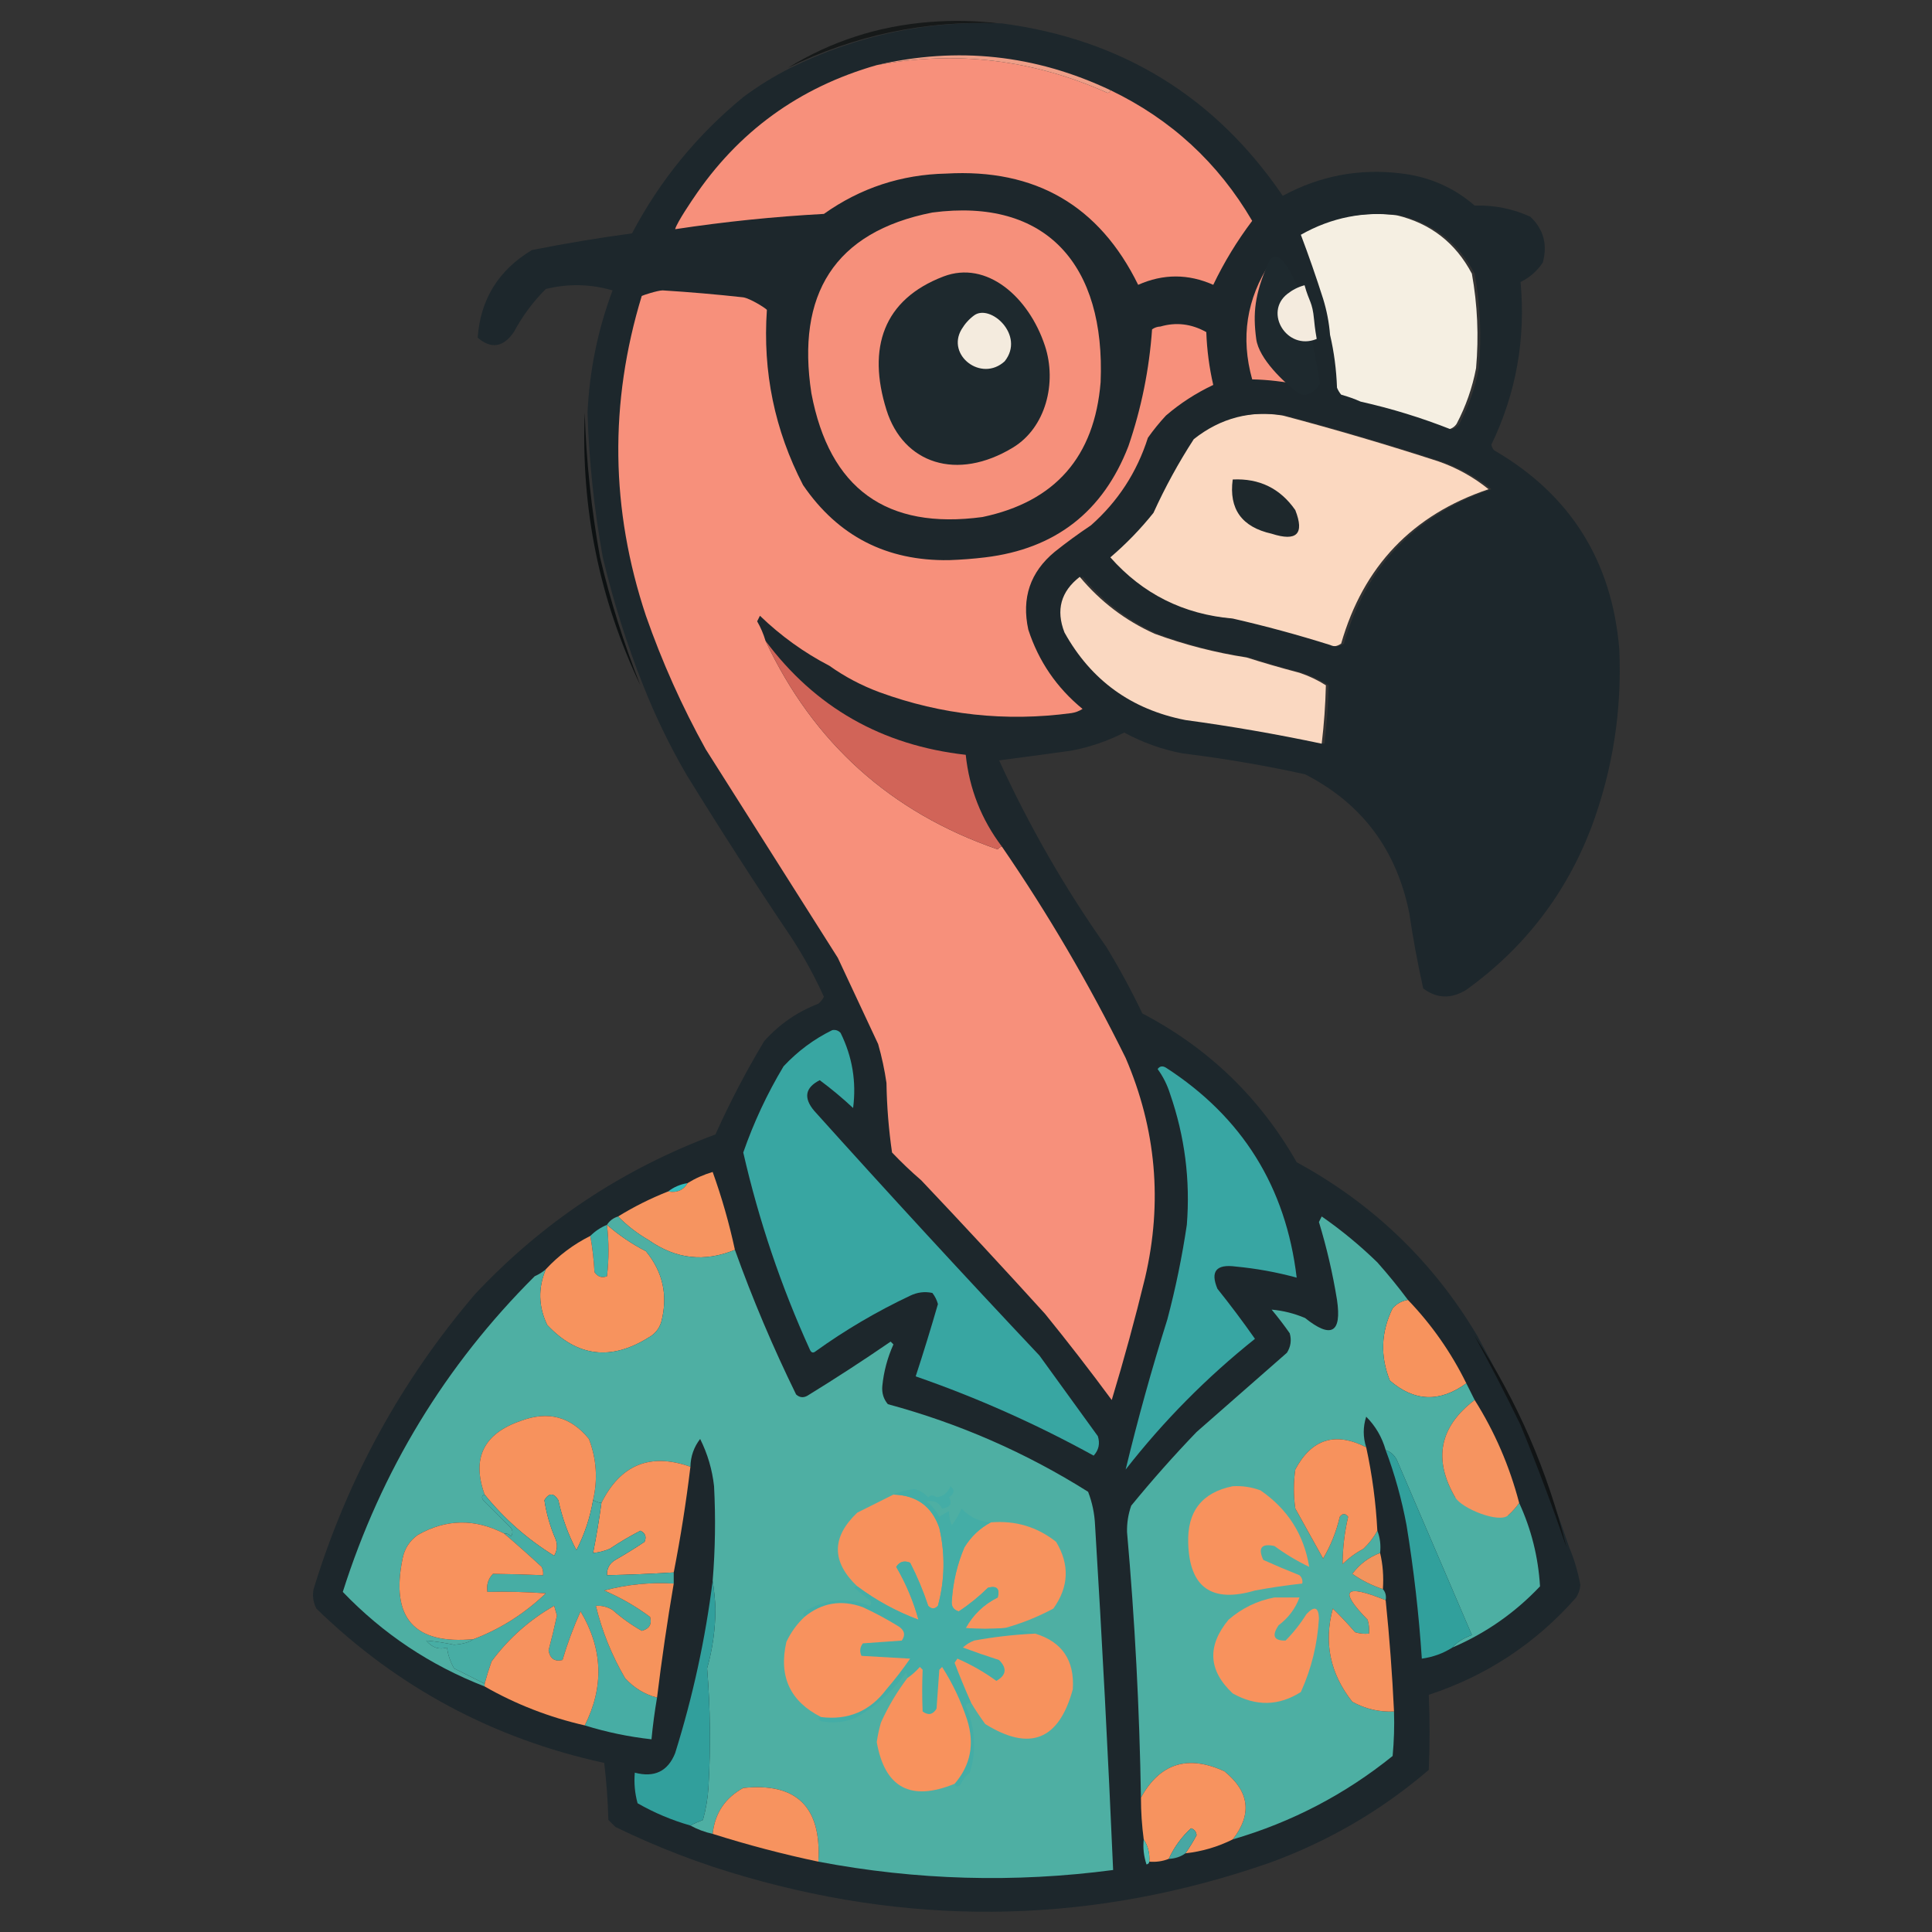 <?xml version="1.0" encoding="UTF-8" standalone="no"?>
<!DOCTYPE svg PUBLIC "-//W3C//DTD SVG 1.1//EN" "http://www.w3.org/Graphics/SVG/1.1/DTD/svg11.dtd">
<svg width="100%" height="100%" viewBox="0 0 1024 1024" version="1.1" xmlns="http://www.w3.org/2000/svg" xmlns:xlink="http://www.w3.org/1999/xlink" xml:space="preserve" xmlns:serif="http://www.serif.com/" style="fill-rule:evenodd;clip-rule:evenodd;stroke-linejoin:round;stroke-miterlimit:2;">
    <rect x="0" y="0" width="1024" height="1024" fill="#333333" stroke="none"/>
    <g transform="matrix(1.1,0,0,1.1,-135.346,-93.007)">
        <g>
            <g transform="matrix(1.34,0,0,1.34,-93.019,-32.141)">
                <path d="M520.5,95.5C493.861,94.386 468.528,99.72 444.5,111.5C460.047,101.93 477.047,96.43 495.5,95C503.856,94.335 512.189,94.501 520.5,95.5Z" style="fill:rgb(22,25,25);"/>
            </g>
            <g transform="matrix(1.34,0,0,1.34,-93.019,-32.141)">
                <path d="M663.5,164.5C675.652,167.413 684.652,174.413 690.5,185.5C692.52,196.72 693.02,208.053 692,219.5C690.66,226.521 688.326,233.188 685,239.5C684.261,240.574 683.261,241.241 682,241.5C671.414,237.313 660.581,233.979 649.5,231.5C647.337,230.531 645.004,229.698 642.5,229C641.874,228.25 641.374,227.416 641,226.5C640.766,219.944 639.933,213.611 638.5,207.5C638.147,203.087 637.314,198.754 636,194.5C633.492,186.636 630.825,178.97 628,171.5C639.01,165.265 650.843,162.931 663.5,164.5Z" style="fill:rgb(245,239,226);"/>
            </g>
            <g transform="matrix(1.34,0,0,1.34,-93.019,-32.141)">
                <path d="M622.5,236.5C641.198,241.45 659.864,246.95 678.5,253C685.113,255.305 691.113,258.638 696.5,263C669.133,272.201 651.466,290.701 643.5,318.5C641.926,319.631 640.259,319.798 638.5,319C626.925,315.357 615.259,312.19 603.5,309.5C585.798,307.982 571.131,300.649 559.5,287.5C565.157,282.676 570.323,277.343 575,271.5C579.198,262.266 584.032,253.433 589.5,245C599.177,237.33 610.177,234.497 622.5,236.5Z" style="fill:rgb(251,216,192);"/>
            </g>
            <g transform="matrix(1.34,0,0,1.34,-91.679,-32.141)">
                <path d="M732.5,384.5C723.363,408.475 708.363,427.975 687.5,443C682.043,446.351 676.876,446.185 672,442.5C670.007,433.586 668.34,424.586 667,415.5C662.43,392.617 649.93,375.95 629.5,365.5C614.988,362.311 600.322,359.811 585.5,358C578.104,356.59 571.104,354.09 564.5,350.5C558.48,353.562 552.147,355.729 545.5,357C536.836,358.203 528.169,359.37 519.5,360.5C530.284,384.074 543.117,406.408 558,427.5C562.735,435.248 567.069,443.248 571,451.5C594.73,463.897 613.23,481.73 626.5,505C653.917,519.918 675.584,540.752 691.5,567.5C697.229,577.956 702.729,588.623 708,599.5C714.177,614.606 719.677,629.273 724.5,643.5C726.298,647.741 727.632,652.241 728.5,657C728.375,658.627 727.875,660.127 727,661.5C712.524,677.971 694.858,689.638 674,696.5C674.384,705.483 674.384,714.483 674,723.5C656.951,738.114 637.784,749.281 616.5,757C554.421,778.544 491.754,780.21 428.5,762C412.29,757.394 396.623,751.394 381.5,744L379,741.5C378.814,734.586 378.314,727.753 377.5,721C337.553,712.282 303.053,693.782 274,665.5C272.85,663.246 272.516,660.913 273,658.5C285.078,618.996 304.412,583.662 331,552.5C355.255,526.602 384.088,507.435 417.5,495C422.681,483.471 428.514,472.304 435,461.5C440.419,455.41 446.919,450.91 454.5,448C455.357,447.311 456.023,446.478 456.5,445.5C453.175,438.179 449.341,431.179 445,424.5C431.939,405.102 419.272,385.435 407,365.5C401.015,355.198 395.849,344.531 391.5,333.5C385.574,318.554 380.741,303.221 377,287.5C373.865,270.152 372.031,252.819 371.5,235.5C372.194,220.362 375.194,205.695 380.5,191.5C372.523,189.191 364.523,189.024 356.5,191C351.896,195.603 348.062,200.77 345,206.5C341.188,212.003 336.855,212.67 332,208.5C332.99,194.704 339.49,184.204 351.5,177C363.425,174.629 375.425,172.629 387.5,171C397.504,152.017 410.837,135.684 427.5,122C432.888,117.977 438.554,114.477 444.5,111.5C468.528,99.72 493.861,94.386 520.5,95.5C563.56,101.182 597.227,121.849 621.5,157.5C634.938,150.213 649.271,147.546 664.5,149.5C674.38,150.732 683.047,154.566 690.5,161C697.509,160.802 704.176,162.136 710.5,165C715.259,169.491 716.759,174.991 715,181.5C712.977,184.52 710.31,186.854 707,188.5C708.895,209.018 705.395,228.518 696.5,247C696.645,247.772 696.978,248.439 697.5,249C724.862,264.898 739.862,288.731 742.5,320.5C743.494,342.534 740.161,363.867 732.5,384.5ZM690.5,185.5C684.652,174.413 675.652,167.413 663.5,164.5C650.843,162.931 639.01,165.265 628,171.5C630.825,178.97 633.492,186.636 636,194.5C637.314,198.754 638.147,203.087 638.5,207.5C639.933,213.611 640.766,219.944 641,226.5C641.374,227.416 641.874,228.25 642.5,229C645.004,229.698 647.337,230.531 649.5,231.5C660.581,233.979 671.414,237.313 682,241.5C683.261,241.241 684.261,240.574 685,239.5C688.326,233.188 690.66,226.521 692,219.5C693.02,208.053 692.52,196.72 690.5,185.5ZM622.5,236.5C610.177,234.497 599.177,237.33 589.5,245C584.032,253.433 579.198,262.266 575,271.5C570.323,277.343 565.157,282.676 559.5,287.5C571.131,300.649 585.798,307.982 603.5,309.5C615.259,312.19 626.925,315.357 638.5,319C640.259,319.798 641.926,319.631 643.5,318.5C651.466,290.701 669.133,272.201 696.5,263C691.113,258.638 685.113,255.305 678.5,253C659.864,246.95 641.198,241.45 622.5,236.5ZM609.5,323.5C598.22,321.763 587.22,318.93 576.5,315C565.914,310.247 556.914,303.413 549.5,294.5C542.702,299.772 540.868,306.439 544,314.5C553.548,331.704 568.048,342.204 587.5,346C603.955,348.231 620.289,351.065 636.5,354.5C637.335,347.498 637.835,340.498 638,333.5C635.057,331.625 631.89,330.125 628.5,329C622.004,327.297 615.671,325.464 609.5,323.5Z" style="fill:rgb(29,39,44);"/>
            </g>
            <g transform="matrix(1.34,0,0,1.34,-93.019,-32.141)">
                <path d="M604.5,259.5C614.078,259.039 621.578,262.706 627,270.5C630.372,279.079 627.539,281.912 618.5,279C607.745,276.604 603.078,270.104 604.5,259.5Z" style="fill:rgb(30,40,44);"/>
            </g>
            <g transform="matrix(1.34,0,0,1.34,-93.019,-32.141)">
                <path d="M371.5,235.5C372.031,252.819 373.865,270.152 377,287.5C380.741,303.221 385.574,318.554 391.5,333.5C376.786,302.6 370.119,269.933 371.5,235.5Z" style="fill:rgb(13,17,18);"/>
            </g>
            <g transform="matrix(1.34,0,0,1.34,-93.019,-32.141)">
                <path d="M609.5,323.5C615.671,325.464 622.004,327.297 628.5,329C631.89,330.125 635.057,331.625 638,333.5C637.835,340.498 637.335,347.498 636.5,354.5C620.289,351.065 603.955,348.231 587.5,346C568.048,342.204 553.548,331.704 544,314.5C540.868,306.439 542.702,299.772 549.5,294.5C556.914,303.413 565.914,310.247 576.5,315C587.22,318.93 598.22,321.763 609.5,323.5Z" style="fill:rgb(250,216,193);"/>
            </g>
            <g transform="matrix(1.34,0,0,1.34,-93.019,-32.141)">
                <path d="M462.5,431.5C446.691,406.564 430.858,381.564 415,356.5C406.464,341.096 399.297,325.096 393.5,308.5C380.778,270.308 380.278,231.975 392,193.5C392.454,193.242 397.543,191.552 399.5,191.5C409.187,192.104 418.854,192.937 428.5,194C431.025,194.424 436.329,197.748 437,198.5C435.453,220.767 439.786,241.767 450,261.5C462.541,279.855 480.041,288.855 502.5,288.5C506.859,288.351 511.192,288.017 515.5,287.5C540.716,284.443 557.883,271.109 567,247.5C571.66,233.878 574.493,219.878 575.5,205.5C576.417,204.873 577.417,204.539 578.5,204.5C584.162,202.851 589.662,203.518 595,206.5C595.23,212.932 596.063,219.265 597.5,225.5C591.294,228.43 585.627,232.097 580.5,236.5C578.167,239.003 576.001,241.669 574,244.5C570.041,256.929 563.208,267.429 553.5,276C549.008,278.998 544.675,282.165 540.5,285.5C531.683,292.781 528.517,302.115 531,313.5C534.705,324.879 541.205,334.379 550.5,342C549.255,342.791 547.922,343.291 546.5,343.5C522.874,346.669 499.874,344.169 477.5,336C470.995,333.583 464.995,330.417 459.5,326.5C450.343,321.744 442.009,315.744 434.5,308.5L433.5,310.5C434.767,312.703 435.767,315.037 436.5,317.5C453.736,354.233 481.569,379.233 520,392.5C520.383,391.944 520.883,391.611 521.5,391.5C538.087,415.656 552.921,440.989 566,467.5C576.986,493.054 579.319,519.388 573,546.5C569.404,561.287 565.404,575.954 561,590.5C553.242,579.986 545.242,569.653 537,559.5C522.329,543.329 507.495,527.329 492.5,511.5C488.869,508.371 485.369,505.037 482,501.5C480.796,493.228 480.129,484.894 480,476.5C479.317,471.766 478.317,467.1 477,462.5C472.155,452.145 467.322,441.812 462.5,431.5Z" style="fill:rgb(247,144,123);"/>
            </g>
            <g transform="matrix(1.34,0,0,1.34,-93.019,-32.141)">
                <path d="M436.5,317.5C454.337,341.434 478.337,355.1 508.5,358.5C509.78,370.724 514.114,381.724 521.5,391.5C520.883,391.611 520.383,391.944 520,392.5C481.569,379.233 453.736,354.233 436.5,317.5Z" style="fill:rgb(209,100,88);"/>
            </g>
            <g transform="matrix(1.34,0,0,1.34,-93.019,-32.141)">
                <path d="M496.5,163.5C537.594,158.094 558.761,182.427 557,224.5C554.814,251.343 540.648,267.509 514.5,273C479.984,277.65 459.484,262.817 453,228.5C447.567,193.153 461.067,170.487 496.5,163.5Z" style="fill:rgb(246,144,123);"/>
            </g>
            <g transform="matrix(1.34,0,0,1.34,-93.019,-32.141)">
                <path d="M500.5,186.5C516.055,180.561 531.221,193.894 537,211.5C541.317,224.651 537.337,240.807 525.5,248C505.31,260.269 486.039,253.769 480,234.5C473.016,212.217 478.849,194.766 500.5,186.5Z" style="fill:rgb(30,41,46);"/>
                <path d="M511.5,200.5C517.313,196.202 529.98,207.624 522.5,217C514.145,224.653 501.432,214.82 507,205.5C508.193,203.503 509.693,201.836 511.5,200.5Z" style="fill:rgb(244,235,222);"/>
            </g>
            <g transform="matrix(1.34,0,0,1.34,-93.019,-32.141)">
                <path d="M628.5,215.5L628.5,225.5C622.904,224.29 617.238,223.623 611.5,223.5C607.306,208.516 609.473,194.516 618,181.5C623.063,192.436 626.563,203.77 628.5,215.5Z" style="fill:rgb(245,145,124);"/>
            </g>
            <g transform="matrix(1.34,0,0,1.34,-93.019,-32.141)">
                <path d="M501.5,149.5C485.321,149.837 470.655,154.671 457.5,164C439.527,164.977 421.694,166.81 404,169.5C404.652,166.998 410.613,158.331 410.5,158.5C426.537,134.486 448.537,118.486 476.5,110.5C505.02,105.143 532.687,108.476 559.5,120.5C560.107,120.376 560.44,120.043 560.5,119.5C582.296,129.962 599.296,145.629 611.5,166.5C606.067,173.7 601.4,181.366 597.5,189.5C588.5,185.5 579.5,185.5 570.5,189.5C556.517,160.998 533.517,147.664 501.5,149.5Z" style="fill:rgb(247,144,123);"/>
            </g>
            <g transform="matrix(1.34,0,0,1.34,-93.019,-32.141)">
                <path d="M560.5,119.5C560.44,120.043 560.107,120.376 559.5,120.5C532.687,108.476 505.02,105.143 476.5,110.5C505.505,103.737 533.505,106.737 560.5,119.5Z" style="fill:rgb(238,158,135);"/>
            </g>
            <g transform="matrix(1.34,0,0,1.34,-93.019,-32.141)">
                <path d="M577.5,471.5C578.251,470.427 579.251,470.26 580.5,471C607.976,488.78 623.643,513.946 627.5,546.5C620.318,544.54 612.984,543.207 605.5,542.5C598.564,541.588 596.397,544.254 599,550.5C603.692,556.359 608.192,562.359 612.5,568.5C595.148,582.352 579.648,598.018 566,615.5C570.355,597.425 575.355,579.425 581,561.5C583.968,550.296 586.301,538.963 588,527.5C589.273,511.412 587.273,495.745 582,480.5C580.96,477.177 579.46,474.177 577.5,471.5Z" style="fill:rgb(56,166,163);"/>
            </g>
            <g transform="matrix(1.34,0,0,1.34,-93.019,-32.141)">
                <path d="M408.5,512.5C406.964,515.092 404.631,516.092 401.5,515.5C403.509,513.935 405.843,512.935 408.5,512.5Z" style="fill:rgb(53,189,189);"/>
            </g>
            <g transform="matrix(1.34,0,0,1.34,-93.019,-32.141)">
                <path d="M425.5,536.5C414.585,541.011 404.252,539.845 394.5,533C390.403,530.63 386.736,527.797 383.5,524.5C389.182,520.992 395.182,517.992 401.5,515.5C404.631,516.092 406.964,515.092 408.5,512.5C411.231,510.802 414.231,509.469 417.5,508.5C420.787,517.646 423.454,526.98 425.5,536.5Z" style="fill:rgb(246,148,96);"/>
            </g>
            <g transform="matrix(1.34,0,0,1.34,-93.019,-32.141)">
                <path d="M379.5,527.5C380.221,533.744 380.221,539.91 379.5,546C377.633,546.711 376.133,546.211 375,544.5C374.772,540.083 374.272,535.75 373.5,531.5C375.223,529.782 377.223,528.449 379.5,527.5Z" style="fill:rgb(65,176,169);"/>
            </g>
            <g transform="matrix(1.34,0,0,1.34,-93.019,-32.141)">
                <path d="M460.5,457.5C461.675,457.281 462.675,457.614 463.5,458.5C467.721,467.049 469.221,476.049 468,485.5C464.167,481.924 460.167,478.59 456,475.5C450.754,478.171 450.088,481.838 454,486.5C480.632,516.134 507.632,545.467 535,574.5C542,584.167 549,593.833 556,603.5C556.839,606.14 556.339,608.473 554.5,610.5C533.837,599.128 512.504,589.628 490.5,582C493.322,573.38 495.988,564.713 498.5,556C498.097,554.527 497.43,553.194 496.5,552C493.743,551.416 491.077,551.75 488.5,553C476.508,558.658 465.175,565.325 454.5,573C453.668,573.688 453.002,573.521 452.5,572.5C442.11,549.664 434.11,525.997 428.5,501.5C432.284,490.635 437.117,480.301 443,470.5C448.099,465.049 453.932,460.715 460.5,457.5Z" style="fill:rgb(56,166,162);"/>
            </g>
            <g transform="matrix(1.34,0,0,1.34,-93.019,-32.141)">
                <path d="M379.5,527.5C383.72,531.202 388.387,534.369 393.5,537C399.674,544.533 401.507,553.033 399,562.5C398.226,564.939 396.726,566.773 394.5,568C380.945,576.49 368.778,574.99 358,563.5C354.84,556.91 354.673,550.243 357.5,543.5C362.109,538.529 367.443,534.529 373.5,531.5C374.272,535.75 374.772,540.083 375,544.5C376.133,546.211 377.633,546.711 379.5,546C380.221,539.91 380.221,533.744 379.5,527.5Z" style="fill:rgb(247,147,94);"/>
            </g>
            <g transform="matrix(1.34,0,0,1.34,-93.019,-32.141)">
                <path d="M667.5,554.5C676.025,563.37 683.025,573.37 688.5,584.5C678.965,591.442 669.798,591.108 661,583.5C657.474,574.708 657.808,566.042 662,557.5C663.488,555.84 665.321,554.84 667.5,554.5Z" style="fill:rgb(247,147,93);"/>
            </g>
            <g transform="matrix(1.34,0,0,1.34,-93.019,-32.141)">
                <path d="M667.5,554.5C665.321,554.84 663.488,555.84 662,557.5C657.808,566.042 657.474,574.708 661,583.5C669.798,591.108 678.965,591.442 688.5,584.5C689.492,586.456 690.492,588.456 691.5,590.5C678.845,600.117 676.512,611.783 684.5,625.5C689.907,630.544 696.24,632.711 703.5,632C705.041,630.629 706.375,629.129 707.5,627.5C711.869,636.977 714.369,646.977 715,657.5C705.983,667.026 695.483,674.359 683.5,679.5C684.93,677.706 687.263,676.206 690.5,675C681.53,654.016 672.53,633.016 663.5,612C662.59,610.251 661.257,609.084 659.5,608.5C658.184,603.863 655.851,599.863 652.5,596.5C651.317,600.175 651.317,603.841 652.5,607.5C641.358,601.825 632.858,604.492 627,615.5C626.333,620.167 626.333,624.833 627,629.5C630.319,635.468 633.652,641.468 637,647.5C639.754,642.834 641.754,637.834 643,632.5C644,631.167 645,631.167 646,632.5C644.708,638.062 644.042,643.728 644,649.5C646.234,647.3 648.734,645.467 651.5,644C653.55,642.035 655.217,639.868 656.5,637.5C657.473,639.948 657.806,642.615 657.5,645.5C653.498,646.989 650.164,649.489 647.5,653C650.914,655.374 654.581,657.207 658.5,658.5C659.434,659.568 659.768,660.901 659.5,662.5C644.667,656.457 642.5,658.791 653,669.5C653.494,671.134 653.66,672.801 653.5,674.5C651.801,674.66 650.134,674.494 648.5,674C645.94,671.029 643.273,668.196 640.5,665.5C637.182,677.732 639.515,688.898 647.5,699C652.164,701.582 657.164,702.749 662.5,702.5C662.666,707.844 662.499,713.177 662,718.5C644.895,732.304 625.729,742.304 604.5,748.5C611.55,739.487 610.55,731.32 601.5,724C588.31,717.959 578.31,721.126 571.5,733.5C570.983,701.611 569.316,669.778 566.5,638C566.428,634.71 566.928,631.544 568,628.5C575.462,619.369 583.295,610.536 591.5,602C602.333,592.5 613.167,583 624,573.5C625.373,571.305 625.706,568.971 625,566.5C622.955,563.577 620.788,560.743 618.5,558C622.567,558.35 626.567,559.35 630.5,561C639.914,568.533 643.747,566.366 642,554.5C640.467,545.034 638.3,535.701 635.5,526.5C635.833,525.833 636.167,525.167 636.5,524.5C643.604,529.434 650.27,534.934 656.5,541C660.403,545.393 664.069,549.893 667.5,554.5Z" style="fill:rgb(77,175,163);"/>
            </g>
            <g transform="matrix(1.34,0,0,1.34,-93.019,-32.141)">
                <path d="M691.5,567.5C706.832,590.843 717.832,616.176 724.5,643.5C719.677,629.273 714.177,614.606 708,599.5C702.729,588.623 697.229,577.956 691.5,567.5Z" style="fill:rgb(17,20,21);"/>
            </g>
            <g transform="matrix(1.34,0,0,1.34,-93.019,-32.141)">
                <path d="M383.5,524.5C386.736,527.797 390.403,530.63 394.5,533C404.252,539.845 414.585,541.011 425.5,536.5C431.848,554.198 439.181,571.531 447.5,588.5C448.723,589.614 450.056,589.781 451.5,589C461.671,582.749 471.671,576.249 481.5,569.5C481.833,569.833 482.167,570.167 482.5,570.5C480.346,575.293 479.013,580.293 478.5,585.5C478.288,588.011 478.955,590.178 480.5,592C506.146,598.93 530.146,609.43 552.5,623.5C553.982,627.344 554.815,631.344 555,635.5C557.535,676.822 559.701,718.156 561.5,759.5C526,764.187 490.667,763.187 455.5,756.5C456.673,736.836 447.673,728.002 428.5,730C421.958,733.584 418.291,739.084 417.5,746.5C414.673,745.892 412.007,744.892 409.5,743.5C410.878,742.766 412.378,742.099 414,741.5C415.102,737.584 415.769,733.584 416,729.5C416.823,715.258 416.656,701.092 415.5,687C417.466,680.126 418.466,672.959 418.5,665.5C418.355,662.133 418.022,658.799 417.5,655.5C418.426,644.179 418.593,632.846 418,621.5C417.339,615.523 415.672,609.856 413,604.5C410.743,607.438 409.576,610.771 409.5,614.5C395.039,609.395 384.373,613.728 377.5,627.5C376.635,627.436 375.635,627.103 374.5,626.5C376.238,618.973 375.738,611.64 373,604.5C366.489,596.471 358.322,594.304 348.5,598C335.125,602.581 330.792,611.414 335.5,624.5C334.475,624.897 334.308,625.563 335,626.5C338.333,629.833 341.667,633.167 345,636.5C345.667,637.5 345.667,638.5 345,639.5C344.329,638.748 343.496,638.414 342.5,638.5C332.004,633.084 321.67,633.251 311.5,639C308.533,641.1 306.7,643.934 306,647.5C301.623,668.822 310.123,678.489 331.5,676.5C330.003,677.6 327.67,678.266 324.5,678.5C321.112,677.785 317.778,677.285 314.5,677C316.624,679.556 319.124,680.389 322,679.5C322.233,681.892 323.066,684.392 324.5,687C328.193,688.847 331.86,690.68 335.5,692.5L335.5,693.5C315.939,685.895 298.939,674.562 284.5,659.5C298.345,615.883 321.345,578.049 353.5,546C354.984,545.338 356.317,544.504 357.5,543.5C354.673,550.243 354.84,556.91 358,563.5C368.778,574.99 380.945,576.49 394.5,568C396.726,566.773 398.226,564.939 399,562.5C401.507,553.033 399.674,544.533 393.5,537C388.387,534.369 383.72,531.202 379.5,527.5C380.436,526.026 381.77,525.026 383.5,524.5Z" style="fill:rgb(78,175,163);"/>
            </g>
            <g transform="matrix(1.34,0,0,1.34,-93.019,-32.141)">
                <path d="M374.5,626.5C373.422,632.812 371.422,638.812 368.5,644.5C365.527,638.828 363.36,632.828 362,626.5C360.333,623.833 358.667,623.833 357,626.5C357.692,631.254 359.025,635.921 361,640.5C361.808,642.579 361.641,644.579 360.5,646.5C350.935,640.604 342.602,633.271 335.5,624.5C330.792,611.414 335.125,602.581 348.5,598C358.322,594.304 366.489,596.471 373,604.5C375.738,611.64 376.238,618.973 374.5,626.5Z" style="fill:rgb(247,146,93);"/>
            </g>
            <g transform="matrix(1.34,0,0,1.34,-93.019,-32.141)">
                <path d="M691.5,590.5C698.71,601.93 704.043,614.263 707.5,627.5C706.375,629.129 705.041,630.629 703.5,632C700.24,634.9 686.855,629.544 684.5,625.5C676.512,611.783 678.845,600.117 691.5,590.5Z" style="fill:rgb(246,148,96);"/>
            </g>
            <g transform="matrix(1.34,0,0,1.34,-93.019,-32.141)">
                <path d="M409.5,614.5C407.961,627.275 405.961,639.942 403.5,652.5C395.491,652.996 387.491,653.33 379.5,653.5C379.393,651.097 380.393,649.264 382.5,648C386.084,645.959 389.584,643.792 393,641.5C393.783,639.681 393.283,638.348 391.5,637.5C387.703,639.467 384.036,641.634 380.5,644C378.564,644.813 376.564,645.313 374.5,645.5C375.685,639.542 376.685,633.542 377.5,627.5C384.373,613.728 395.039,609.395 409.5,614.5Z" style="fill:rgb(247,147,94);"/>
            </g>
            <g transform="matrix(1.34,0,0,1.34,-93.019,-32.141)">
                <path d="M652.5,607.5C654.652,617.384 655.986,627.384 656.5,637.5C655.217,639.868 653.55,642.035 651.5,644C648.734,645.467 646.234,647.3 644,649.5C644.042,643.728 644.708,638.062 646,632.5C645,631.167 644,631.167 643,632.5C641.754,637.834 639.754,642.834 637,647.5C633.652,641.468 630.319,635.468 627,629.5C626.333,624.833 626.333,620.167 627,615.5C632.858,604.492 641.358,601.825 652.5,607.5Z" style="fill:rgb(247,146,93);"/>
            </g>
            <g transform="matrix(1.34,0,0,1.34,-93.019,-32.141)">
                <path d="M604.5,621.5C607.941,621.301 611.274,621.801 614.5,623C624.274,629.726 630.107,638.893 632,650.5C627.585,648.377 623.418,645.877 619.5,643C614.833,642 613.5,643.667 615.5,648C619.793,649.931 624.126,651.764 628.5,653.5C629.386,654.325 629.719,655.325 629.5,656.5C623.811,657.115 618.144,657.948 612.5,659C596.95,663.581 588.95,657.914 588.5,642C588.098,630.58 593.431,623.747 604.5,621.5Z" style="fill:rgb(248,146,93);"/>
            </g>
            <g transform="matrix(1.34,0,0,1.34,-93.019,-32.141)">
                <path d="M482.5,624.5C490.82,624.734 496.32,628.734 499,636.5C501.162,645.899 500.995,655.233 498.5,664.5C497.349,665.731 496.183,665.731 495,664.5C493.211,659.12 491.044,653.953 488.5,649C486.359,648.116 484.693,648.616 483.5,650.5C486.995,656.49 489.662,662.823 491.5,669.5C483.596,666.548 476.263,662.548 469.5,657.5C460.197,648.666 460.197,639.833 469.5,631C473.925,628.787 478.259,626.621 482.5,624.5Z" style="fill:rgb(247,145,92);"/>
            </g>
            <g transform="matrix(1.34,0,0,1.34,-93.019,-32.141)">
                <path d="M335.5,624.5C342.602,633.271 350.935,640.604 360.5,646.5C361.641,644.579 361.808,642.579 361,640.5C359.025,635.921 357.692,631.254 357,626.5C358.667,623.833 360.333,623.833 362,626.5C363.36,632.828 365.527,638.828 368.5,644.5C371.422,638.812 373.422,632.812 374.5,626.5C375.635,627.103 376.635,627.436 377.5,627.5C376.685,633.542 375.685,639.542 374.5,645.5C376.564,645.313 378.564,644.813 380.5,644C384.036,641.634 387.703,639.467 391.5,637.5C393.283,638.348 393.783,639.681 393,641.5C389.584,643.792 386.084,645.959 382.5,648C380.393,649.264 379.393,651.097 379.5,653.5C387.491,653.33 395.491,652.996 403.5,652.5L403.5,656.5C395.012,655.989 386.679,656.822 378.5,659C384.408,661.535 389.908,664.702 395,668.5C395.723,671.125 394.723,672.792 392,673.5C388.253,671.374 384.753,668.874 381.5,666C379.655,664.872 377.655,664.372 375.5,664.5C377.719,673.651 381.219,682.317 386,690.5C389.184,694.004 393.018,696.337 397.5,697.5C396.647,702.47 395.98,707.47 395.5,712.5C387.319,711.597 379.319,709.931 371.5,707.5C378.499,693.623 377.999,679.956 370,666.5C367.422,672.241 365.255,678.074 363.5,684C360.647,684.659 358.98,683.492 358.5,680.5C359.606,676.35 360.606,672.184 361.5,668C361.167,666.833 360.833,665.667 360.5,664.5C351.559,669.611 344.059,676.278 338,684.5C337.059,687.154 336.226,689.821 335.5,692.5C331.86,690.68 328.193,688.847 324.5,687C323.066,684.392 322.233,681.892 322,679.5C319.124,680.389 316.624,679.556 314.5,677C317.778,677.285 321.112,677.785 324.5,678.5C327.67,678.266 330.003,677.6 331.5,676.5C341.219,672.799 349.886,667.299 357.5,660C350.508,659.5 343.508,659.334 336.5,659.5C336.104,656.956 336.771,654.789 338.5,653C344.48,653.072 350.48,653.239 356.5,653.5C356.649,652.448 356.483,651.448 356,650.5C351.522,646.365 347.022,642.365 342.5,638.5C343.496,638.414 344.329,638.748 345,639.5C345.667,638.5 345.667,637.5 345,636.5C341.667,633.167 338.333,629.833 335,626.5C334.308,625.563 334.475,624.897 335.5,624.5Z" style="fill:rgb(71,173,164);"/>
            </g>
            <g transform="matrix(1.34,0,0,1.34,-93.019,-32.141)">
                <path d="M342.5,638.5C347.022,642.365 351.522,646.365 356,650.5C356.483,651.448 356.649,652.448 356.5,653.5C350.48,653.239 344.48,653.072 338.5,653C336.771,654.789 336.104,656.956 336.5,659.5C343.508,659.334 350.508,659.5 357.5,660C349.886,667.299 341.219,672.799 331.5,676.5C310.123,678.489 301.623,668.822 306,647.5C306.7,643.934 308.533,641.1 311.5,639C321.67,633.251 332.004,633.084 342.5,638.5Z" style="fill:rgb(248,146,93);"/>
            </g>
            <g transform="matrix(1.34,0,0,1.34,-93.019,-32.141)">
                <path d="M657.5,645.5C658.485,649.634 658.818,653.968 658.5,658.5C654.581,657.207 650.914,655.374 647.5,653C650.164,649.489 653.498,646.989 657.5,645.5Z" style="fill:rgb(242,148,93);"/>
            </g>
            <g transform="matrix(1.34,0,0,1.34,-93.019,-32.141)">
                <path d="M517.5,634.5C526.331,633.759 534.164,636.093 541,641.5C545.921,649.71 545.587,657.71 540,665.5C534.345,668.526 528.512,670.859 522.5,672.5C517.754,672.888 513.087,672.888 508.5,672.5C511.193,667.64 515.026,663.973 520,661.5C520.833,658.333 519.667,657.167 516.5,658C513.257,661.198 509.757,664.031 506,666.5C504.053,665.956 503.22,664.623 503.5,662.5C503.941,655.903 505.441,649.569 508,643.5C510.406,639.592 513.572,636.592 517.5,634.5Z" style="fill:rgb(247,147,94);"/>
            </g>
            <g transform="matrix(1.34,0,0,1.34,-93.019,-32.141)">
                <path d="M659.5,608.5C661.257,609.084 662.59,610.251 663.5,612C672.53,633.016 681.53,654.016 690.5,675C687.263,676.206 684.93,677.706 683.5,679.5C680.203,681.601 676.537,682.935 672.5,683.5C671.435,667.419 669.602,651.419 667,635.5C665.269,626.238 662.769,617.238 659.5,608.5Z" style="fill:rgb(49,160,156);"/>
            </g>
            <g transform="matrix(1.34,0,0,1.34,-93.019,-32.141)">
                <path d="M517.5,634.5C513.572,636.592 510.406,639.592 508,643.5C505.441,649.569 503.941,655.903 503.5,662.5C503.22,664.623 504.053,665.956 506,666.5C509.757,664.031 513.257,661.198 516.5,658C519.667,657.167 520.833,658.333 520,661.5C515.026,663.973 511.193,667.64 508.5,672.5C513.087,672.888 517.754,672.888 522.5,672.5C526.894,672.982 530.561,673.649 533.5,674.5C526.116,674.84 518.783,675.673 511.5,677C509.998,677.583 508.665,678.416 507.5,679.5C511.79,681.097 516.124,682.597 520.5,684C523.439,686.973 523.105,689.473 519.5,691.5C515.127,688.314 510.46,685.647 505.5,683.5C505.167,684 504.833,684.5 504.5,685C506.377,689.916 508.377,694.75 510.5,699.5C509.624,699.369 508.957,699.702 508.5,700.5C511.93,708.269 512.43,716.269 510,724.5C508.471,725.729 507.304,727.229 506.5,729C505.563,729.692 504.897,729.525 504.5,728.5C510.248,721.816 511.748,714.15 509,705.5C506.786,698.742 503.786,692.408 500,686.5C499.667,686.833 499.333,687.167 499,687.5C498.667,692.167 498.333,696.833 498,701.5C496.688,703.658 495.022,703.991 493,702.5C492.781,697.485 492.781,692.485 493,687.5C492.667,687.167 492.333,686.833 492,686.5C490.629,688.041 489.129,689.375 487.5,690.5C487.631,689.761 487.464,689.094 487,688.5C482.075,695.427 475.908,700.927 468.5,705C464.594,706.434 460.594,706.767 456.5,706C455.262,705.31 455.262,704.81 456.5,704.5C466.274,705.695 474.108,702.362 480,694.5C483.025,690.976 485.858,687.309 488.5,683.5C482.623,683.142 476.789,682.809 471,682.5C470.28,680.888 470.446,679.388 471.5,678C476.167,677.667 480.833,677.333 485.5,677C486.86,675.062 486.527,673.396 484.5,672C480.326,669.412 475.993,667.079 471.5,665C463.773,662.207 456.773,663.374 450.5,668.5C449.668,667.671 450.001,666.838 451.5,666C458.721,661.941 466.221,661.441 474,664.5C474.667,663.833 474.667,663.167 474,662.5C472.075,661.12 470.241,659.62 468.5,658C468.728,657.601 469.062,657.435 469.5,657.5C476.263,662.548 483.596,666.548 491.5,669.5C489.662,662.823 486.995,656.49 483.5,650.5C484.693,648.616 486.359,648.116 488.5,649C491.044,653.953 493.211,659.12 495,664.5C496.183,665.731 497.349,665.731 498.5,664.5C500.995,655.233 501.162,645.899 499,636.5C496.32,628.734 490.82,624.734 482.5,624.5C484.232,623.617 486.732,622.95 490,622.5C491.982,622.99 493.649,623.99 495,625.5C495.85,624.576 496.85,624.576 498,625.5C500.459,625.11 502.126,623.776 503,621.5C504.628,622.819 504.461,624.152 502.5,625.5C503.72,627.823 502.887,629.156 500,629.5C498.757,627.237 496.924,626.403 494.5,627C496.378,628.543 497.878,630.376 499,632.5C500.085,631.707 501.252,631.04 502.5,630.5C502.474,632.374 502.807,634.04 503.5,635.5C504.913,633.632 506.08,631.632 507,629.5C509.843,632.567 513.343,634.233 517.5,634.5Z" style="fill:rgb(68,173,166);"/>
            </g>
            <g transform="matrix(1.34,0,0,1.34,-93.019,-32.141)">
                <path d="M659.5,662.5C660.869,675.8 661.869,689.133 662.5,702.5C657.164,702.749 652.164,701.582 647.5,699C639.515,688.898 637.182,677.732 640.5,665.5C643.273,668.196 645.94,671.029 648.5,674C650.134,674.494 651.801,674.66 653.5,674.5C653.66,672.801 653.494,671.134 653,669.5C642.5,658.791 644.667,656.457 659.5,662.5Z" style="fill:rgb(246,146,94);"/>
            </g>
            <g transform="matrix(1.34,0,0,1.34,-93.019,-32.141)">
                <path d="M403.5,656.5C401.177,670.107 399.177,683.773 397.5,697.5C393.018,696.337 389.184,694.004 386,690.5C381.219,682.317 377.719,673.651 375.5,664.5C377.655,664.372 379.655,664.872 381.5,666C384.753,668.874 388.253,671.374 392,673.5C394.723,672.792 395.723,671.125 395,668.5C389.908,664.702 384.408,661.535 378.5,659C386.679,656.822 395.012,655.989 403.5,656.5Z" style="fill:rgb(246,147,92);"/>
            </g>
            <g transform="matrix(1.34,0,0,1.34,-93.019,-32.141)">
                <path d="M619.5,661.5L628.5,661.5C627.051,665.472 624.551,668.806 621,671.5C618.457,675.256 619.29,677.089 623.5,677C626.361,674.106 628.861,670.939 631,667.5C633.873,664.444 635.373,664.944 635.5,669C634.978,678.254 632.811,687.087 629,695.5C621.062,700.548 612.895,700.715 604.5,696C595.714,687.762 595.214,678.928 603,669.5C607.868,665.315 613.368,662.648 619.5,661.5Z" style="fill:rgb(248,146,93);"/>
            </g>
            <g transform="matrix(1.34,0,0,1.34,-93.019,-32.141)">
                <path d="M456.5,704.5C445.34,698.892 441.173,689.892 444,677.5C445.611,674.062 447.777,671.062 450.5,668.5C456.773,663.374 463.773,662.207 471.5,665C475.993,667.079 480.326,669.412 484.5,672C486.527,673.396 486.86,675.062 485.5,677C480.833,677.333 476.167,677.667 471.5,678C470.446,679.388 470.28,680.888 471,682.5C476.789,682.809 482.623,683.142 488.5,683.5C485.858,687.309 483.025,690.976 480,694.5C474.108,702.362 466.274,705.695 456.5,704.5Z" style="fill:rgb(248,146,94);"/>
            </g>
            <g transform="matrix(1.34,0,0,1.34,-93.019,-32.141)">
                <path d="M371.5,707.5C358.705,704.574 346.705,699.907 335.5,693.5L335.5,692.5C336.226,689.821 337.059,687.154 338,684.5C344.059,676.278 351.559,669.611 360.5,664.5C360.833,665.667 361.167,666.833 361.5,668C360.606,672.184 359.606,676.35 358.5,680.5C358.98,683.492 360.647,684.659 363.5,684C365.255,678.074 367.422,672.241 370,666.5C377.999,679.956 378.499,693.623 371.5,707.5Z" style="fill:rgb(247,146,94);"/>
            </g>
            <g transform="matrix(1.34,0,0,1.34,-93.019,-32.141)">
                <path d="M533.5,674.5C543.171,677.47 547.671,684.136 547,694.5C542.026,712.822 531.526,716.989 515.5,707C513.686,704.521 512.019,702.021 510.5,699.5C508.377,694.75 506.377,689.916 504.5,685C504.833,684.5 505.167,684 505.5,683.5C510.46,685.647 515.127,688.314 519.5,691.5C523.105,689.473 523.439,686.973 520.5,684C516.124,682.597 511.79,681.097 507.5,679.5C508.665,678.416 509.998,677.583 511.5,677C518.783,675.673 526.116,674.84 533.5,674.5Z" style="fill:rgb(247,146,93);"/>
            </g>
            <g transform="matrix(1.34,0,0,1.34,-93.019,-32.141)">
                <path d="M504.5,728.5C488.72,734.949 479.387,729.949 476.5,713.5C476.842,711.133 477.342,708.8 478,706.5C480.592,700.761 483.759,695.427 487.5,690.5C489.129,689.375 490.629,688.041 492,686.5C492.333,686.833 492.667,687.167 493,687.5C492.781,692.485 492.781,697.485 493,702.5C495.022,703.991 496.688,703.658 498,701.5C498.333,696.833 498.667,692.167 499,687.5C499.333,687.167 499.667,686.833 500,686.5C503.786,692.408 506.786,698.742 509,705.5C511.748,714.15 510.248,721.816 504.5,728.5Z" style="fill:rgb(248,146,93);"/>
            </g>
            <g transform="matrix(1.34,0,0,1.34,-93.019,-32.141)">
                <path d="M417.5,655.5C418.022,658.799 418.355,662.133 418.5,665.5C418.466,672.959 417.466,680.126 415.5,687C416.656,701.092 416.823,715.258 416,729.5C415.769,733.584 415.102,737.584 414,741.5C412.378,742.099 410.878,742.766 409.5,743.5C402.865,741.62 396.532,738.953 390.5,735.5C389.511,731.893 389.177,728.226 389.5,724.5C396.549,726.356 401.382,724.022 404,717.5C410.376,697.109 414.876,676.443 417.5,655.5Z" style="fill:rgb(49,159,156);"/>
            </g>
            <g transform="matrix(1.34,0,0,1.34,-93.019,-32.141)">
                <path d="M455.5,756.5C442.689,753.797 430.022,750.464 417.5,746.5C418.291,739.084 421.958,733.584 428.5,730C447.673,728.002 456.673,736.836 455.5,756.5Z" style="fill:rgb(247,147,95);"/>
            </g>
            <g transform="matrix(1.34,0,0,1.34,-93.019,-32.141)">
                <path d="M604.5,748.5C599.141,751.175 593.474,752.842 587.5,753.5C588.954,751.429 590.287,749.262 591.5,747C591.387,745.72 590.72,744.887 589.5,744.5C586.102,747.627 583.435,751.293 581.5,755.5C579.283,756.369 576.95,756.702 574.5,756.5C574.706,753.505 574.04,750.838 572.5,748.5C571.836,743.527 571.503,738.527 571.5,733.5C578.31,721.126 588.31,717.959 601.5,724C610.55,731.32 611.55,739.487 604.5,748.5Z" style="fill:rgb(247,147,95);"/>
            </g>
            <g transform="matrix(1.34,0,0,1.34,-93.019,-32.141)">
                <path d="M587.5,753.5C585.786,754.738 583.786,755.405 581.5,755.5C583.435,751.293 586.102,747.627 589.5,744.5C590.72,744.887 591.387,745.72 591.5,747C590.287,749.262 588.954,751.429 587.5,753.5Z" style="fill:rgb(72,167,163);"/>
            </g>
            <g transform="matrix(1.34,0,0,1.34,-93.019,-32.141)">
                <path d="M572.5,748.5C574.04,750.838 574.706,753.505 574.5,756.5C574.44,757.043 574.107,757.376 573.5,757.5C572.516,754.572 572.183,751.572 572.5,748.5Z" style="fill:rgb(81,187,177);"/>
            </g>
            <g transform="matrix(1.573,0,0,1.34,-241.325,-32.141)">
                <path d="M620,182C615.998,192.944 615.375,199.623 616.445,209C617.262,216.17 625.061,224.644 628.852,228C632.815,231.509 636,225 636,225L632,199C632,199 624.114,170.748 620,182Z" style="fill:rgb(30,41,46);"/>
            </g>
            <g transform="matrix(1.251,0.479,-0.479,1.251,29.171,-322.596)">
                <path d="M660.002,203.259C659.957,203.317 659.912,203.375 659.866,203.433C651.511,211.086 638.798,201.253 644.366,191.933C645.559,189.936 647.059,188.269 648.866,186.933C648.922,186.891 648.979,186.851 649.036,186.813C652.775,191.917 653.75,191.293 656.605,197.057C658.296,200.472 659.311,202.066 660.002,203.259Z" style="fill:rgb(244,235,222);"/>
            </g>
        </g>
    </g>
</svg>
